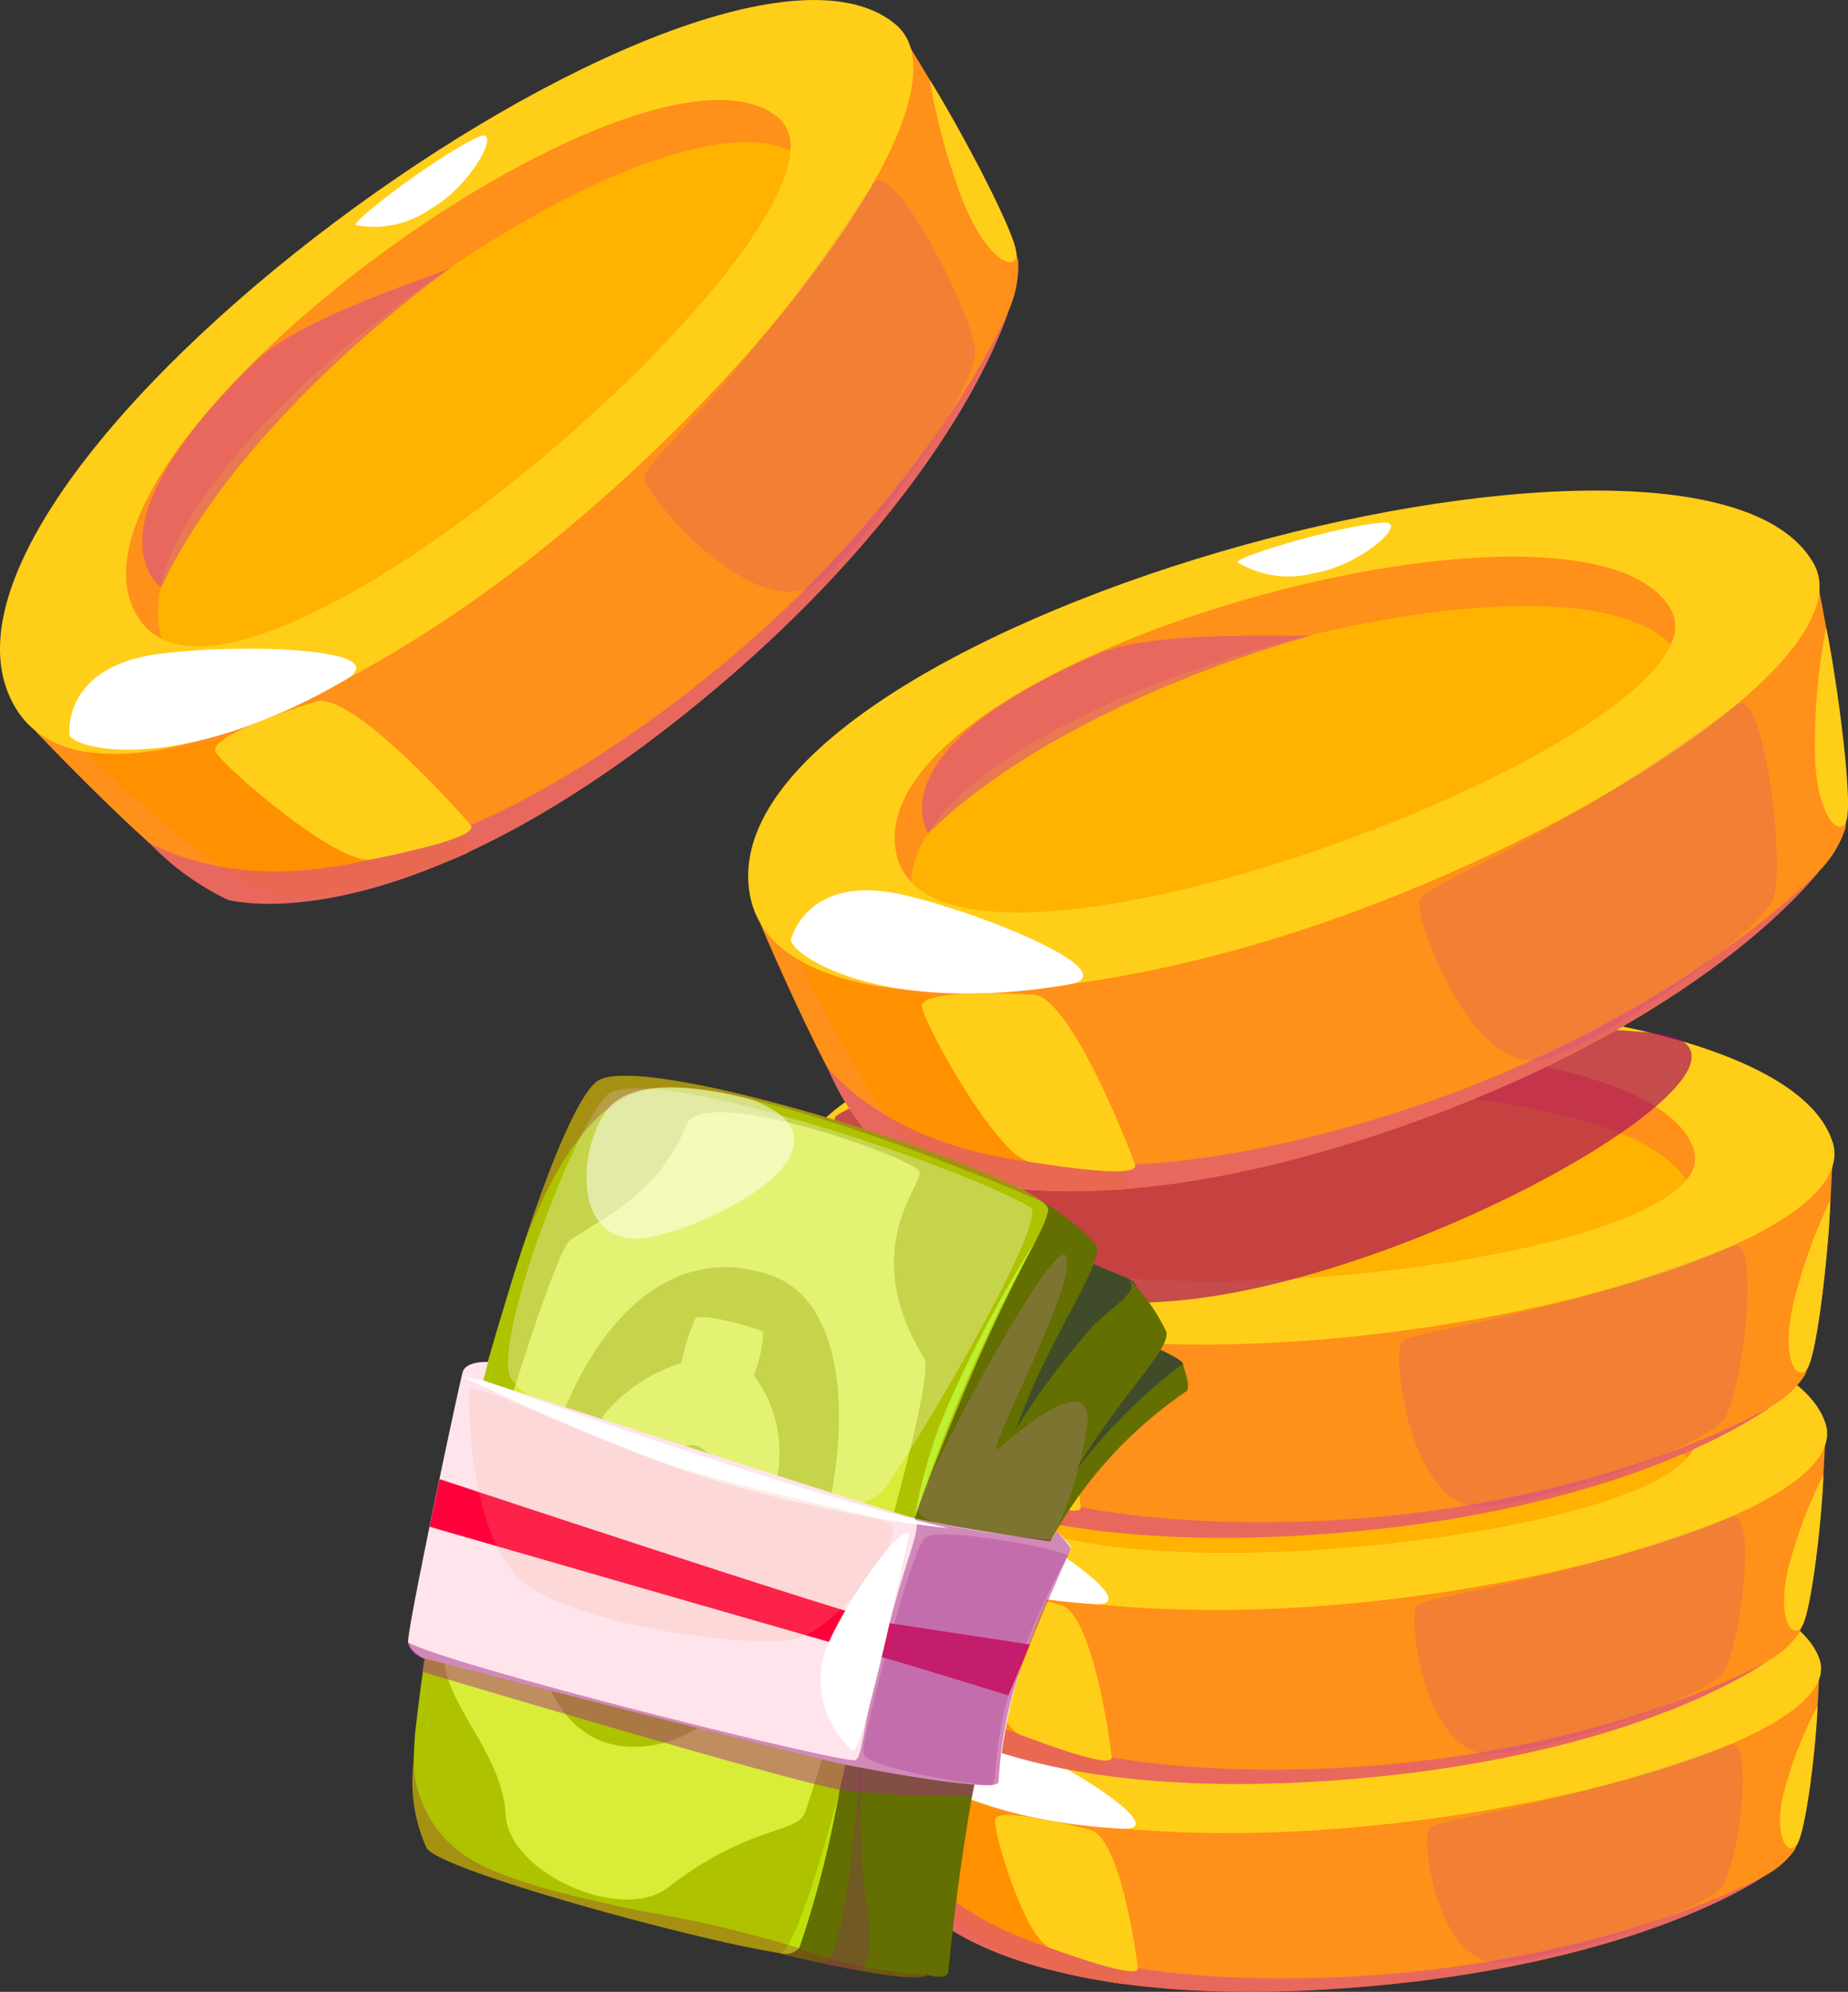 <svg xmlns="http://www.w3.org/2000/svg" xmlns:xlink="http://www.w3.org/1999/xlink" width="75.791" height="81.666" viewBox="0 0 75.791 81.666">
  <rect x="0" y="0" width="75.791" height="81.666" fill="#333333" stroke="none"/>
  <defs>
    <linearGradient id="linear-gradient" x1="-13.232" y1="20.228" x2="-13.212" y2="20.228" gradientUnits="objectBoundingBox">
      <stop offset="0" stop-color="#ff5900"/>
      <stop offset="1" stop-color="#ff9019"/>
    </linearGradient>
    <linearGradient id="linear-gradient-2" x1="-13.181" y1="24.02" x2="-13.181" y2="23.978" gradientUnits="objectBoundingBox">
      <stop offset="0" stop-color="#ffca00"/>
      <stop offset="1" stop-color="#ffce19"/>
    </linearGradient>
    <linearGradient id="linear-gradient-3" x1="-18.371" y1="35.673" x2="-18.371" y2="35.614" xlink:href="#linear-gradient"/>
    <linearGradient id="linear-gradient-4" x1="-53.842" y1="207.306" x2="-53.761" y2="207.306" xlink:href="#linear-gradient-2"/>
    <linearGradient id="linear-gradient-5" x1="-96.636" y1="44.134" x2="-96.636" y2="44.041" xlink:href="#linear-gradient-2"/>
    <linearGradient id="linear-gradient-6" x1="-395.841" y1="52.169" x2="-395.841" y2="52.018" xlink:href="#linear-gradient-2"/>
    <linearGradient id="linear-gradient-7" x1="-12.556" y1="19.247" x2="-12.537" y2="19.247" xlink:href="#linear-gradient"/>
    <linearGradient id="linear-gradient-8" x1="-12.508" y1="22.645" x2="-12.508" y2="22.606" xlink:href="#linear-gradient-2"/>
    <linearGradient id="linear-gradient-9" x1="-17.438" y1="33.606" x2="-17.438" y2="33.551" xlink:href="#linear-gradient"/>
    <linearGradient id="linear-gradient-10" x1="-51.074" y1="186.733" x2="-50.997" y2="186.733" xlink:href="#linear-gradient-2"/>
    <linearGradient id="linear-gradient-11" x1="-90.799" y1="41.025" x2="-90.799" y2="40.94" xlink:href="#linear-gradient-2"/>
    <linearGradient id="linear-gradient-12" x1="-373.499" y1="48.428" x2="-373.499" y2="48.291" xlink:href="#linear-gradient-2"/>
    <linearGradient id="linear-gradient-13" x1="-11.831" y1="18.198" x2="-11.813" y2="18.198" xlink:href="#linear-gradient"/>
    <linearGradient id="linear-gradient-14" x1="-11.783" y1="21.19" x2="-11.783" y2="21.154" xlink:href="#linear-gradient-2"/>
    <linearGradient id="linear-gradient-15" x1="-16.436" y1="31.404" x2="-16.436" y2="31.353" xlink:href="#linear-gradient"/>
    <linearGradient id="linear-gradient-16" x1="-48.122" y1="166.582" x2="-48.049" y2="166.582" xlink:href="#linear-gradient-2"/>
    <linearGradient id="linear-gradient-17" x1="-84.679" y1="37.828" x2="-84.679" y2="37.751" xlink:href="#linear-gradient-2"/>
    <linearGradient id="linear-gradient-18" x1="-350.082" y1="44.621" x2="-350.082" y2="44.497" xlink:href="#linear-gradient-2"/>
    <linearGradient id="linear-gradient-19" x1="-11.318" y1="12.513" x2="-11.302" y2="12.513" xlink:href="#linear-gradient"/>
    <linearGradient id="linear-gradient-20" x1="-11.464" y1="15.711" x2="-11.464" y2="15.676" xlink:href="#linear-gradient-2"/>
    <linearGradient id="linear-gradient-21" x1="-15.988" y1="22.416" x2="-15.988" y2="22.367" xlink:href="#linear-gradient"/>
    <linearGradient id="linear-gradient-22" x1="-45.211" y1="134.05" x2="-45.148" y2="134.05" xlink:href="#linear-gradient-2"/>
    <linearGradient id="linear-gradient-23" x1="-62.829" y1="42.774" x2="-62.829" y2="42.681" xlink:href="#linear-gradient-2"/>
    <linearGradient id="linear-gradient-24" x1="-454.965" y1="40.752" x2="-454.965" y2="40.658" xlink:href="#linear-gradient-2"/>
    <linearGradient id="linear-gradient-25" x1="-11.794" y1="9.444" x2="-11.775" y2="9.444" xlink:href="#linear-gradient"/>
    <linearGradient id="linear-gradient-26" x1="-12.632" y1="11.057" x2="-12.632" y2="11.037" xlink:href="#linear-gradient-2"/>
    <linearGradient id="linear-gradient-27" x1="-17.625" y1="15.317" x2="-17.625" y2="15.29" xlink:href="#linear-gradient"/>
    <linearGradient id="linear-gradient-28" x1="-48.357" y1="69.001" x2="-48.286" y2="69.001" xlink:href="#linear-gradient-2"/>
    <linearGradient id="linear-gradient-29" x1="-48.104" y1="50.901" x2="-48.104" y2="50.769" xlink:href="#linear-gradient-2"/>
    <linearGradient id="linear-gradient-30" x1="-196.277" y1="47.599" x2="-196.277" y2="47.502" xlink:href="#linear-gradient-2"/>
    <linearGradient id="linear-gradient-31" x1="-23.431" y1="8.974" x2="-23.431" y2="8.95" gradientUnits="objectBoundingBox">
      <stop offset="0" stop-color="#427038"/>
      <stop offset="0.994" stop-color="#636f00"/>
    </linearGradient>
    <linearGradient id="linear-gradient-32" x1="-19.01" y1="8.054" x2="-19.01" y2="8.035" gradientUnits="objectBoundingBox">
      <stop offset="0" stop-color="#84a61d"/>
      <stop offset="1" stop-color="#aec200"/>
    </linearGradient>
    <linearGradient id="linear-gradient-33" x1="-40.348" y1="14.565" x2="-40.348" y2="14.524" xlink:href="#linear-gradient-32"/>
    <linearGradient id="linear-gradient-34" x1="-49.392" y1="11.166" x2="-49.392" y2="11.131" xlink:href="#linear-gradient-31"/>
    <linearGradient id="linear-gradient-35" x1="-18.207" y1="16.393" x2="-18.182" y2="16.393" gradientUnits="objectBoundingBox">
      <stop offset="0" stop-color="#f8d5e0"/>
      <stop offset="1" stop-color="#ffe4ec"/>
    </linearGradient>
    <linearGradient id="linear-gradient-36" x1="-20.211" y1="32.294" x2="-20.179" y2="32.294" gradientUnits="objectBoundingBox">
      <stop offset="0" stop-color="#de0086"/>
      <stop offset="1" stop-color="#ff003b"/>
    </linearGradient>
  </defs>
  <g id="coins" transform="translate(0)">
    <g id="Group_255" data-name="Group 255" transform="translate(0 0)">
      <g id="Group_250" data-name="Group 250" transform="translate(35.969 63.567)">
        <path id="Path_4475" data-name="Path 4475" d="M55.693,97.892s.421,2.549.975,4.669l.008.007a7.212,7.212,0,0,0,1.1,2.734c1.1,1.013,5.636,3.874,17.163,3.015,9.076-.678,14.69-3.059,17.046-4.587a.6.6,0,0,0,.064-.039,3.529,3.529,0,0,0,1.172-1.027c.894-1.958,1.026-7.817,1.026-7.817Z" transform="translate(-55.587 -90.379)" fill="url(#linear-gradient)"/>
        <path id="Path_4476" data-name="Path 4476" d="M94.206,93.291c1.009,2.951-10.136,6.319-20.514,7-9.34.616-18.494-1.07-18.131-4.874C56.316,87.475,91.931,86.638,94.206,93.291Z" transform="translate(-55.55 -88.825)" fill="url(#linear-gradient-2)"/>
        <path id="Path_4477" data-name="Path 4477" d="M63.005,96.7c2.581,3.96,24.7,1.719,27.623-1.544a.961.961,0,0,0,.286-1.034c-1.776-4.8-27.448-4.165-28.143,1.546A1.492,1.492,0,0,0,63.005,96.7Z" transform="translate(-57.411 -89.363)" fill="url(#linear-gradient-3)"/>
        <path id="Path_4478" data-name="Path 4478" d="M63.093,97.22c2.581,3.961,24.7,1.721,27.623-1.543C87.774,91.5,64.945,92.137,63.093,97.22Z" transform="translate(-57.497 -89.884)" fill="#ffb300"/>
        <path id="Path_4479" data-name="Path 4479" d="M98.359,99.56c1.081-.394.355,5.03-.332,5.861s-6.16,2.806-8.912,3.067-3.427-5.091-3.043-5.514S90.965,102.284,98.359,99.56Z" transform="translate(-63.405 -91.591)" fill="#ba40a4" opacity="0.2" style="mix-blend-mode: normal;isolation: isolate"/>
        <path id="Path_4480" data-name="Path 4480" d="M65.982,109.669c.927.113-1.309-5.363-1.734-5.986s-4.42-.771-7.225-2.957c0,0,1.093,4.943,2.3,6.457C60.509,108.674,65.153,109.565,65.982,109.669Z" transform="translate(-55.93 -91.897)" fill="#ff9000"/>
        <path id="Path_4481" data-name="Path 4481" d="M65.905,102.733c2.152.122-1.993-2.525-4.725-3.72-2.78-1.218-4,.088-4.268.451S59.118,102.343,65.905,102.733Z" transform="translate(-55.896 -91.324)" fill="#fff"/>
        <path id="Path_4482" data-name="Path 4482" d="M95.924,90.273c3.911,1.119-7.411.441-9.013.194S88.464,88.133,95.924,90.273Z" transform="translate(-63.542 -88.952)" fill="url(#linear-gradient-4)"/>
        <path id="Path_4483" data-name="Path 4483" d="M71.771,91.637c2.136-.3,6.9.937,7.3.951s-8.63.031-14.631,3.011C64.437,95.6,63.234,92.853,71.771,91.637Z" transform="translate(-57.829 -89.538)" fill="#d340a4" opacity="0.5" style="mix-blend-mode: normal;isolation: isolate"/>
        <path id="Path_4484" data-name="Path 4484" d="M57.017,105.256a7.216,7.216,0,0,0,1.1,2.734c1.1,1.011,5.636,3.874,17.159,3.017,9.08-.679,14.695-3.061,17.05-4.59-.829.444-7.942,4.081-19.256,4.195C60.787,110.74,57.815,106.464,57.017,105.256Z" transform="translate(-55.929 -93.067)" fill="#d340a4" opacity="0.5" style="mix-blend-mode: normal;isolation: isolate"/>
        <path id="Path_4485" data-name="Path 4485" d="M65.966,104.05c1.26.32,1.93,5.248,1.964,5.686s-2.5-.44-3.569-.823-2.383-4.806-2.279-5.3S65.209,103.859,65.966,104.05Z" transform="translate(-57.235 -92.599)" fill="url(#linear-gradient-5)"/>
        <path id="Path_4486" data-name="Path 4486" d="M107.011,97.424a16.4,16.4,0,0,0-1.267,3.138c-.64,2.056,0,3.039.4,2.576S106.973,98.849,107.011,97.424Z" transform="translate(-68.439 -91.045)" fill="url(#linear-gradient-6)"/>
        <path id="Path_4487" data-name="Path 4487" d="M86.834,89.244c1,.128-1.076,1.08-2.722.96a3.682,3.682,0,0,1-2.444-.827A19.983,19.983,0,0,1,86.834,89.244Z" transform="translate(-62.292 -88.908)" fill="#fff"/>
      </g>
      <g id="Group_251" data-name="Group 251" transform="translate(34.293 53.302)">
        <path id="Path_4488" data-name="Path 4488" d="M53.449,84.86s.464,2.806,1.065,5.14l.009.009A8.221,8.221,0,0,0,55.7,93.015c1.164,1.117,5.937,4.286,18,3.434,9.5-.674,15.369-3.236,17.833-4.891a.343.343,0,0,0,.064-.041A3.731,3.731,0,0,0,92.829,90.4c.938-2.144,1.086-8.578,1.086-8.578Z" transform="translate(-53.332 -76.751)" fill="url(#linear-gradient-7)"/>
        <path id="Path_4489" data-name="Path 4489" d="M93.87,80.053c1.051,3.248-10.626,6.864-21.5,7.533-9.794.6-19.415-1.321-19.068-5.5C54.027,73.325,91.491,72.7,93.87,80.053Z" transform="translate(-53.291 -74.986)" fill="url(#linear-gradient-8)"/>
        <path id="Path_4490" data-name="Path 4490" d="M61.13,83.539c2.737,4.373,25.927,2.088,28.991-1.475a1.086,1.086,0,0,0,.3-1.134C88.551,75.621,61.56,76.113,60.872,82.4A1.728,1.728,0,0,0,61.13,83.539Z" transform="translate(-55.245 -75.58)" fill="url(#linear-gradient-9)"/>
        <path id="Path_4491" data-name="Path 4491" d="M61.223,84.114c2.738,4.373,25.928,2.088,28.991-1.475C87.125,78.014,63.135,78.528,61.223,84.114Z" transform="translate(-55.339 -76.155)" fill="#ffb300"/>
        <path id="Path_4492" data-name="Path 4492" d="M98.243,86.967c1.131-.428.37,5.522-.351,6.424s-6.442,3.023-9.324,3.288-3.6-5.6-3.2-6.065S90.495,89.9,98.243,86.967Z" transform="translate(-61.546 -78.074)" fill="#ba40a4" opacity="0.2" style="mix-blend-mode: normal;isolation: isolate"/>
        <path id="Path_4493" data-name="Path 4493" d="M64.328,97.759c.97.132-1.408-5.886-1.858-6.574s-4.644-.881-7.608-3.3c0,0,1.189,5.438,2.467,7.107C58.584,96.63,63.458,97.64,64.328,97.759Z" transform="translate(-53.696 -78.316)" fill="#ff9000"/>
        <path id="Path_4494" data-name="Path 4494" d="M64.2,90.158c2.26.152-2.11-2.785-4.986-4.123-2.931-1.364-4.2.064-4.484.463S57.078,89.677,64.2,90.158Z" transform="translate(-53.658 -77.69)" fill="#fff"/>
        <path id="Path_4495" data-name="Path 4495" d="M95.677,76.7c4.1,1.268-7.782.425-9.469.137S87.838,74.272,95.677,76.7Z" transform="translate(-61.679 -75.142)" fill="url(#linear-gradient-10)"/>
        <path id="Path_4496" data-name="Path 4496" d="M70.309,78.014c2.245-.317,7.25,1.091,7.672,1.108s-9.069-.033-15.358,3.2C62.623,82.319,61.338,79.284,70.309,78.014Z" transform="translate(-55.684 -75.756)" fill="#d340a4" opacity="0.5" style="mix-blend-mode: normal;isolation: isolate"/>
        <path id="Path_4497" data-name="Path 4497" d="M54.895,92.857a8.218,8.218,0,0,0,1.177,3.007c1.163,1.118,5.936,4.286,18,3.434,9.5-.673,15.369-3.235,17.834-4.891-.868.481-8.308,4.406-20.151,4.446C58.891,98.9,55.744,94.189,54.895,92.857Z" transform="translate(-53.705 -79.6)" fill="#d340a4" opacity="0.5" style="mix-blend-mode: normal;isolation: isolate"/>
        <path id="Path_4498" data-name="Path 4498" d="M64.279,91.6c1.324.362,2.057,5.769,2.093,6.25s-2.62-.5-3.745-.928-2.533-5.291-2.433-5.83S63.482,91.389,64.279,91.6Z" transform="translate(-55.072 -79.1)" fill="url(#linear-gradient-11)"/>
        <path id="Path_4499" data-name="Path 4499" d="M107.31,84.654a18.336,18.336,0,0,0-1.331,3.437c-.674,2.249-.007,3.334.417,2.827S107.268,86.219,107.31,84.654Z" transform="translate(-66.82 -77.482)" fill="url(#linear-gradient-12)"/>
        <path id="Path_4500" data-name="Path 4500" d="M86.127,75.483c1.054.152-1.128,1.182-2.858,1.036a3.746,3.746,0,0,1-2.569-.935C80.554,75.4,84.391,75.236,86.127,75.483Z" transform="translate(-60.366 -75.082)" fill="#fff"/>
      </g>
      <g id="Group_252" data-name="Group 252" transform="translate(32.291 41.016)">
        <path id="Path_4501" data-name="Path 4501" d="M50.773,69.311s.519,3.129,1.177,5.732l.009.009a9.556,9.556,0,0,0,1.27,3.351c1.239,1.249,6.3,4.8,19,3.962C82.224,81.7,88.4,78.913,91,77.1c.03-.019.053-.036.068-.045a3.956,3.956,0,0,0,1.3-1.228c.99-2.371,1.155-9.529,1.155-9.529Z" transform="translate(-50.638 -60.457)" fill="url(#linear-gradient-13)"/>
        <path id="Path_4502" data-name="Path 4502" d="M93.468,64.263c1.1,3.629-11.209,7.54-22.679,8.184-10.332.582-20.514-1.644-20.191-6.3C51.284,56.366,90.965,56.03,93.468,64.263Z" transform="translate(-50.591 -58.424)" fill="url(#linear-gradient-14)"/>
        <path id="Path_4503" data-name="Path 4503" d="M58.893,67.827c2.927,4.892,27.393,2.562,30.623-1.376a1.249,1.249,0,0,0,.312-1.26c-1.973-5.946-30.543-5.655-31.218,1.368A2.019,2.019,0,0,0,58.893,67.827Z" transform="translate(-52.658 -59.087)" fill="url(#linear-gradient-15)"/>
        <path id="Path_4504" data-name="Path 4504" d="M58.995,68.469c2.928,4.893,27.393,2.563,30.623-1.375C86.353,61.907,60.972,62.253,58.995,68.469Z" transform="translate(-52.761 -59.73)" fill="#ffb300"/>
        <path id="Path_4505" data-name="Path 4505" d="M98.1,71.981c1.193-.465.385,6.133-.374,7.128s-6.782,3.3-9.813,3.565-3.811-6.246-3.389-6.753S89.936,75.167,98.1,71.981Z" transform="translate(-59.326 -61.918)" fill="#ba40a4" opacity="0.2" style="mix-blend-mode: normal;isolation: isolate"/>
        <path id="Path_4506" data-name="Path 4506" d="M62.362,83.614c1.023.156-1.527-6.541-2.007-7.308s-4.914-1.021-8.069-3.744c0,0,1.309,6.058,2.673,7.923C56.3,82.314,61.444,83.475,62.362,83.614Z" transform="translate(-51.029 -62.074)" fill="#ff9000"/>
        <path id="Path_4507" data-name="Path 4507" d="M62.18,75.184c2.388.189-2.245-3.116-5.3-4.634-3.113-1.547-4.447.03-4.739.475S54.649,74.585,62.18,75.184Z" transform="translate(-50.986 -61.383)" fill="#fff"/>
        <path id="Path_4508" data-name="Path 4508" d="M95.381,60.474c4.334,1.454-8.225.4-10.011.063S87.088,57.691,95.381,60.474Z" transform="translate(-59.453 -58.618)" fill="url(#linear-gradient-16)"/>
        <path id="Path_4509" data-name="Path 4509" d="M68.558,61.726c2.378-.335,7.679,1.285,8.125,1.309s-9.592-.124-16.224,3.423C60.458,66.459,59.076,63.057,68.558,61.726Z" transform="translate(-53.12 -59.265)" fill="#d340a4" opacity="0.5" style="mix-blend-mode: normal;isolation: isolate"/>
        <path id="Path_4510" data-name="Path 4510" d="M52.371,78.1a9.55,9.55,0,0,0,1.27,3.35c1.239,1.25,6.3,4.8,19,3.962,10-.663,16.174-3.45,18.769-5.263-.914.524-8.745,4.808-21.211,4.75C56.645,84.834,53.28,79.584,52.371,78.1Z" transform="translate(-51.051 -63.503)" fill="#d340a4" opacity="0.5" style="mix-blend-mode: normal;isolation: isolate"/>
        <path id="Path_4511" data-name="Path 4511" d="M62.269,76.791c1.4.413,2.214,6.418,2.255,6.952s-2.764-.579-3.955-1.062-2.717-5.9-2.613-6.495S61.432,76.542,62.269,76.791Z" transform="translate(-52.491 -62.96)" fill="url(#linear-gradient-17)"/>
        <path id="Path_4512" data-name="Path 4512" d="M107.664,69.454a20.94,20.94,0,0,0-1.408,3.811c-.711,2.493-.009,3.7.437,3.143S107.618,71.2,107.664,69.454Z" transform="translate(-64.885 -61.272)" fill="url(#linear-gradient-18)"/>
        <path id="Path_4513" data-name="Path 4513" d="M85.28,59.027c1.114.177-1.191,1.311-3.02,1.133a3.944,3.944,0,0,1-2.725-1.07C79.376,58.885,83.442,58.736,85.28,59.027Z" transform="translate(-58.063 -58.538)" fill="#fff"/>
      </g>
      <path id="Path_4514" data-name="Path 4514" d="M86.623,60.07c7.042.567-8.971,10.084-19.431,11s-14.376-6.923-13.95-7.542S65.536,58.373,86.623,60.07Z" transform="translate(-18.977 -17.736)" fill="#a30067" opacity="0.63" style="mix-blend-mode: normal;isolation: isolate"/>
      <g id="Group_253" data-name="Group 253" transform="translate(30.683 20.113)">
        <path id="Path_4515" data-name="Path 4515" d="M49.109,49.066S50.494,52.34,51.873,55l.011.007a11.037,11.037,0,0,0,2.2,3.307c1.6,1.033,7.7,3.567,20.458-.668,10.1-3.362,15.761-8.057,17.976-10.746.027-.027.045-.053.059-.067a4.5,4.5,0,0,0,1.024-1.7C94.015,42.246,92.3,34.27,92.3,34.27Z" transform="translate(-48.6 -31.284)" fill="url(#linear-gradient-19)"/>
        <path id="Path_4516" data-name="Path 4516" d="M92.119,33.229c2.107,3.726-9.641,11.362-21.284,15.128-10.422,3.372-21.394,3.63-22.34-1.53C46.494,35.93,87.323,24.753,92.119,33.229Z" transform="translate(-48.423 -30.245)" fill="url(#linear-gradient-20)"/>
        <path id="Path_4517" data-name="Path 4517" d="M57.2,47.23c4.318,4.569,28.843-4.505,31.148-9.73a1.5,1.5,0,0,0-.012-1.484c-3.631-6.055-33,2.021-31.77,9.9A2.4,2.4,0,0,0,57.2,47.23Z" transform="translate(-50.517 -31.189)" fill="url(#linear-gradient-21)"/>
        <path id="Path_4518" data-name="Path 4518" d="M57.437,47.933C61.755,52.5,86.28,43.428,88.585,38.2,83.813,33.343,57.758,40.592,57.437,47.933Z" transform="translate(-50.75 -31.892)" fill="#ffb300"/>
        <path id="Path_4519" data-name="Path 4519" d="M98.548,42.055c1.117-.837,2.018,6.665,1.495,7.966s-6.146,5.417-9.2,6.515-5.587-5.831-5.288-6.5S90.928,47.766,98.548,42.055Z" transform="translate(-58.003 -33.278)" fill="#ba40a4" opacity="0.2" style="mix-blend-mode: normal;isolation: isolate"/>
        <path id="Path_4520" data-name="Path 4520" d="M64.511,65.6c1.085-.1-3.325-6.719-4.024-7.429s-5.284.181-9.24-1.952c0,0,2.985,6.25,4.878,7.918C57.984,65.772,63.537,65.688,64.511,65.6Z" transform="translate(-49.152 -36.951)" fill="#ff9000"/>
        <path id="Path_4521" data-name="Path 4521" d="M62.158,56.205c2.492-.424-3.137-2.809-6.667-3.659-3.594-.864-4.518,1.215-4.695,1.774S54.321,57.539,62.158,56.205Z" transform="translate(-49.034 -35.949)" fill="#fff"/>
        <path id="Path_4522" data-name="Path 4522" d="M92.348,30.82c4.9.432-8.423,2.685-10.359,2.8S83,29.995,92.348,30.82Z" transform="translate(-56.944 -30.363)" fill="url(#linear-gradient-22)"/>
        <path id="Path_4523" data-name="Path 4523" d="M65.3,38.994c2.349-1.008,8.247-.653,8.713-.747s-9.9,2.449-15.72,8.118C58.3,46.366,55.952,43.008,65.3,38.994Z" transform="translate(-50.905 -32.311)" fill="#d340a4" opacity="0.5" style="mix-blend-mode: normal;isolation: isolate"/>
        <path id="Path_4524" data-name="Path 4524" d="M52.85,59.4a11.037,11.037,0,0,0,2.2,3.307c1.6,1.033,7.7,3.567,20.458-.668,10.106-3.359,15.761-8.058,17.976-10.746-.811.823-7.781,7.608-20.616,10.827C59.025,65.6,54.18,60.779,52.85,59.4Z" transform="translate(-49.566 -35.68)" fill="#d340a4" opacity="0.5" style="mix-blend-mode: normal;isolation: isolate"/>
        <path id="Path_4525" data-name="Path 4525" d="M62.591,58.083c1.545.081,3.994,6.41,4.179,6.98s-2.973.094-4.317-.119-4.366-5.7-4.425-6.382S61.666,58.036,62.591,58.083Z" transform="translate(-50.903 -37.42)" fill="url(#linear-gradient-23)"/>
        <path id="Path_4526" data-name="Path 4526" d="M107.861,37.81a25.13,25.13,0,0,0-.462,4.6c-.082,2.947.964,4.092,1.281,3.354S108.271,39.752,107.861,37.81Z" transform="translate(-63.649 -32.198)" fill="url(#linear-gradient-24)"/>
        <path id="Path_4527" data-name="Path 4527" d="M81.415,32.018c1.2-.11-.878,1.775-2.817,2.073a4.014,4.014,0,0,1-3.1-.441C75.28,33.465,79.438,32.195,81.415,32.018Z" transform="translate(-55.411 -30.702)" fill="#fff"/>
      </g>
      <g id="Group_254" data-name="Group 254">
        <path id="Path_4528" data-name="Path 4528" d="M9.034,33.467s2.444,2.582,4.665,4.585l.013,0a11.089,11.089,0,0,0,3.222,2.327c1.858.407,8.466.643,18.93-7.791,8.29-6.684,11.94-13.064,13.074-16.359.016-.035.024-.065.031-.083a4.5,4.5,0,0,0,.362-1.955c-.626-2.842-5.026-9.713-5.026-9.713Z" transform="translate(-7.571 -3.481)" fill="url(#linear-gradient-25)"/>
        <path id="Path_4529" data-name="Path 4529" d="M43.793,4.134c3.279,2.752-5.051,14.019-14.64,21.627-8.579,6.806-18.767,10.892-21.459,6.388C2,22.642,36.333-2.127,43.793,4.134Z" transform="translate(-7.061 -3.132)" fill="url(#linear-gradient-26)"/>
        <path id="Path_4530" data-name="Path 4530" d="M15.5,30.752c5.644,2.766,25.437-14.323,25.768-20.021a1.5,1.5,0,0,0-.528-1.383c-5.524-4.4-30.206,13.45-26.291,20.4A2.4,2.4,0,0,0,15.5,30.752Z" transform="translate(-8.861 -4.559)" fill="url(#linear-gradient-27)"/>
        <path id="Path_4531" data-name="Path 4531" d="M15.955,31.353C21.6,34.119,41.392,17.03,41.723,11.332,35.55,8.449,13.685,24.364,15.955,31.353Z" transform="translate(-9.315 -5.16)" fill="#ffb300"/>
        <path id="Path_4532" data-name="Path 4532" d="M52.071,13.236c.754-1.176,4.225,5.536,4.19,6.938S52.4,27.4,49.925,29.5s-7.275-3.5-7.23-4.236S46.934,21.251,52.071,13.236Z" transform="translate(-16.261 -5.706)" fill="#ba40a4" opacity="0.2" style="mix-blend-mode: normal;isolation: isolate"/>
        <path id="Path_4533" data-name="Path 4533" d="M27.449,48.32c.981-.473-5.468-5.129-6.371-5.549s-4.886,2.021-9.336,1.406c0,0,4.985,4.808,7.342,5.708C21.4,50.765,26.568,48.742,27.449,48.32Z" transform="translate(-8.27 -13.354)" fill="#ff9000"/>
        <path id="Path_4534" data-name="Path 4534" d="M22.2,40.274c2.185-1.271-3.923-1.531-7.529-1.09-3.669.45-3.807,2.719-3.775,3.306S15.322,44.27,22.2,40.274Z" transform="translate(-8.05 -12.389)" fill="#fff"/>
        <path id="Path_4535" data-name="Path 4535" d="M41.65,5.148c4.737-1.311-6.95,5.464-8.724,6.247S32.6,7.649,41.65,5.148Z" transform="translate(-13.569 -3.609)" fill="url(#linear-gradient-28)"/>
        <path id="Path_4536" data-name="Path 4536" d="M19.679,21.677c1.847-1.768,7.5-3.5,7.9-3.751S19.162,23.687,15.7,31.035C15.7,31.035,12.326,28.711,19.679,21.677Z" transform="translate(-9.092 -6.95)" fill="#d340a4" opacity="0.5" style="mix-blend-mode: normal;isolation: isolate"/>
        <path id="Path_4537" data-name="Path 4537" d="M15.343,42.147a11.045,11.045,0,0,0,3.222,2.327c1.858.407,8.465.642,18.93-7.792C45.784,30,49.435,23.615,50.568,20.321c-.472,1.056-4.626,9.85-15.518,17.362C23.3,45.791,17.071,42.974,15.343,42.147Z" transform="translate(-9.2 -7.57)" fill="#d340a4" opacity="0.5" style="mix-blend-mode: normal;isolation: isolate"/>
        <path id="Path_4538" data-name="Path 4538" d="M23.076,41.9c1.476-.464,5.986,4.606,6.36,5.074s-2.752,1.13-4.083,1.4-6.085-3.812-6.38-4.427S22.192,42.184,23.076,41.9Z" transform="translate(-10.132 -13.135)" fill="url(#linear-gradient-29)"/>
        <path id="Path_4539" data-name="Path 4539" d="M58.47,7.555a25.125,25.125,0,0,0,1.178,4.47c.954,2.787,2.337,3.494,2.375,2.693S59.535,9.23,58.47,7.555Z" transform="translate(-20.335 -4.274)" fill="url(#linear-gradient-30)"/>
        <path id="Path_4540" data-name="Path 4540" d="M31.717,10.7c1.086-.521-.2,1.97-1.914,2.928a4.02,4.02,0,0,1-3.058.673C26.476,14.208,29.925,11.563,31.717,10.7Z" transform="translate(-12.14 -5.069)" fill="#fff"/>
      </g>
    </g>
    <g id="Group_247" data-name="Group 247" transform="translate(16.741 44.108)">
      <path id="Path_4446" data-name="Path 4446" d="M70.139,78.14c-.113-.32-2.123-1.07-2.123-1.07l-4.581,6.586L64.874,84Z" transform="translate(-38.358 -66.33)" fill="#404c29"/>
      <path id="Path_4447" data-name="Path 4447" d="M67.42,73.6,65.989,73,61.571,79.9l.388,2.494,5.857-7.535S68.022,73.846,67.42,73.6Z" transform="translate(-37.876 -65.279)" fill="#404c29"/>
      <path id="Path_4448" data-name="Path 4448" d="M42.442,98.917s2.582.72,5.34,1.373a.006.006,0,0,0,.008,0h0c2.892.69,5.977,1.312,6.46.962.555-.4.907-6.941,3.234-14.451S64.3,75.959,64.029,74.882a7.683,7.683,0,0,0-1.55-2.176c.4.495-.159.776-1.337,1.818A28.994,28.994,0,0,0,57.854,78.9c1.31-3.714,3.71-6.93,3.29-7.584a.068.068,0,0,1-.014-.019c0-.005-.007-.006-.009-.01a9.474,9.474,0,0,0-2.176-1.731h0l-8.952.806L42.516,98.642Z" transform="translate(-32.937 -64.39)" fill="url(#linear-gradient-31)"/>
      <path id="Path_4449" data-name="Path 4449" d="M29.987,89.546c-.03.387-.049.758-.06,1.112a.088.088,0,0,0,0,.034,6.657,6.657,0,0,0,.534,3.57c.656.945,10.953,3.721,14.088,4.229a.006.006,0,0,0,.008,0h0a3.51,3.51,0,0,0,.812.078.452.452,0,0,0,.279-.236c1.044-1.58,2.17-10.738,5.271-18.822C54.3,70.706,55.728,69.3,55.953,68.1c.018-.09-.067-.2-.24-.343h0c-2.017-1.608-15.957-6.072-18.16-5-.74.357-1.947,3.15-3.18,6.946a.11.11,0,0,0-.012.034c-.249.759-.5,1.555-.742,2.38l-.01.042-.005.007A95.188,95.188,0,0,0,29.987,89.546Z" transform="translate(-29.703 -62.593)" fill="url(#linear-gradient-32)"/>
      <path id="Path_4450" data-name="Path 4450" d="M51.315,74.69c.623,1.007-4.566,17.856-4.906,18.668s-2.329.5-5.605,3.036c-1.885,1.463-6.52-.586-6.651-2.969s-2.208-4.3-2.488-6.069,4.285-16.772,5.1-17.469,3.624-1.741,4.788-4.756c.679-1.76,9.411,1.383,9.568,1.912S48.557,70.237,51.315,74.69Z" transform="translate(-30.152 -63.111)" fill="#d8ec38"/>
      <path id="Path_4451" data-name="Path 4451" d="M46.286,73.518c5.944,2.106,1.494,19.906-6.019,19.3S36.815,70.161,46.286,73.518Z" transform="translate(-31.369 -65.324)" fill="url(#linear-gradient-33)"/>
      <path id="Path_4452" data-name="Path 4452" d="M44.166,82.979c.911-.656.43-1.4-.223-1.748s-3.421,1.3-3.828,1.216a8.5,8.5,0,0,1-.108-2.438,6.665,6.665,0,0,1,3.235-2.194,9.47,9.47,0,0,1,.574-1.84c.351-.212,2.379.366,2.777.556a5.374,5.374,0,0,1-.382,1.787,5.242,5.242,0,0,1,.343,5.785c-1.433,2-4.675.223-5.313.679s.322,2.211,1.156,2.357c.058,0,.115.006.174,0,.775-.085,1.529-1.534,2.008-1.613a1.856,1.856,0,0,1,1.613,1.479c.023.663-2.129,1.517-3.662,1.766a3.71,3.71,0,0,1-.575,1.136s-1.214-.045-1.326-.314a9.075,9.075,0,0,1,.22-1.292,8.231,8.231,0,0,1-1.891-4.234C38.865,82.668,43.262,83.63,44.166,82.979Z" transform="translate(-32.037 -66.036)" fill="#d8ec38"/>
      <path id="Path_4453" data-name="Path 4453" d="M67.634,71.9a.068.068,0,0,0,.014.019.069.069,0,0,1,.025.021A.392.392,0,0,0,67.634,71.9Z" transform="translate(-39.442 -64.996)" fill="#912774" opacity="0.3" style="mix-blend-mode: normal;isolation: isolate"/>
      <path id="Path_4454" data-name="Path 4454" d="M52.472,108.58c1.11-.076,1.372-6.7,1.737-8.782a29.354,29.354,0,0,0,.034,5.843c.375,2.119.3,3.352-.49,3.2S52.472,108.58,52.472,108.58Z" transform="translate(-35.527 -72.198)" fill="#912774" opacity="0.3" style="mix-blend-mode: normal;isolation: isolate"/>
      <path id="Path_4455" data-name="Path 4455" d="M56.573,68.162c.725.418-3.831,8.417-5.922,11.451s-14.848-2.9-15.43-4.546,2.55-10.052,3.969-11.491S53.393,66.319,56.573,68.162Z" transform="translate(-31.055 -62.77)" fill="#fff" opacity="0.3" style="mix-blend-mode: normal;isolation: isolate"/>
      <path id="Path_4456" data-name="Path 4456" d="M68.831,78.513c.1.47.292.844.156,1.11A17.66,17.66,0,0,0,63.066,86.4c-2.84,5.231-3.811,16.658-3.864,17.035s-.832.132-.832.132a146.336,146.336,0,0,1,3.454-15.739C63.635,82.126,68.831,78.513,68.831,78.513Z" transform="translate(-37.05 -66.703)" fill="url(#linear-gradient-34)"/>
      <path id="Path_4457" data-name="Path 4457" d="M56.23,85.352a3.888,3.888,0,0,1,.58.625c.058.151-1.063,1.927-1.979,4.712a22.384,22.384,0,0,0-.989,4.934c-.117.481-5.317-.515-6.282-.7s-17.3-4.364-17.3-4.364-.556-.243-.633-.657,2.1-10.619,2.238-11.082,1.043-.411,1.043-.411l-.2.76S48.852,84.43,50.4,84.814s5.584.958,5.584.958Z" transform="translate(-29.629 -66.676)" fill="url(#linear-gradient-35)"/>
      <path id="Path_4458" data-name="Path 4458" d="M55.433,91.665s-4.586-.7-5.763-.876-18.449-5.907-18.449-5.907l-.408,1.955s17.22,4.971,18.5,5.329,5.239,1.587,5.239,1.587Z" transform="translate(-29.935 -68.347)" fill="url(#linear-gradient-36)"/>
      <path id="Path_4459" data-name="Path 4459" d="M50.4,87.045c.3.447-.221,1.174-1.211,4.965s-.9,4.728-1.206,4.948-16.5-3.821-18.351-4.82a.741.741,0,0,0,.633.657l-.076.541s15.077,4.5,17.139,4.838a37.93,37.93,0,0,0,5.429.257l.113-.464s.934.12.973-.115a16.619,16.619,0,0,1,.811-4.368c.754-2.134,2.12-5.062,2.139-5.172s-.561-.729-.561-.729l-.2.332A32.656,32.656,0,0,1,50.4,87.045Z" transform="translate(-29.63 -68.906)" fill="#a42e89" opacity="0.5" style="mix-blend-mode: normal;isolation: isolate"/>
      <path id="Path_4460" data-name="Path 4460" d="M63.18,88.807c-.257-.256-5.294-1.22-5.861-.729s-2.587,8.234-2.527,8.836,5,1.4,5.273,1.288-.024-1.821,1.012-4.708A29.727,29.727,0,0,1,63.18,88.807Z" transform="translate(-36.126 -69.137)" fill="#a42e89" opacity="0.3" style="mix-blend-mode: normal;isolation: isolate"/>
      <path id="Path_4461" data-name="Path 4461" d="M52.6,85.436a53.782,53.782,0,0,1-10.87-2.358c-4.682-1.7-9.135-3.877-9.135-3.877l.883.173S45.7,83.842,52.6,85.436Z" transform="translate(-30.394 -66.881)" fill="#fff"/>
      <path id="Path_4462" data-name="Path 4462" d="M50.294,85.457c.679.582-2.235,4.271-3.852,4.683s-8.391-.41-10.941-2.11-2.527-7.541-2.483-8.058,5.443,2.269,9.077,3.309S49.867,85.095,50.294,85.457Z" transform="translate(-30.502 -67.063)" fill="#f0ae89" opacity="0.2" style="mix-blend-mode: normal;isolation: isolate"/>
      <path id="Path_4463" data-name="Path 4463" d="M56.052,87.9c-.315-.48-2.7,2.9-3.442,4.793a3.857,3.857,0,0,0,1.136,4.1C54.177,96.9,56.052,87.9,56.052,87.9Z" transform="translate(-35.509 -69.114)" fill="#fff"/>
      <path id="Path_4464" data-name="Path 4464" d="M39.1,62.758c-.74.357-1.947,3.15-3.18,6.946.922-2.532,2.673-6.161,5.254-6.58,4.007-.649,16.086,4.631,16.086,4.631C55.243,66.147,41.3,61.683,39.1,62.758Z" transform="translate(-31.253 -62.592)" fill="#911d3d" opacity="0.3" style="mix-blend-mode: normal;isolation: isolate"/>
      <path id="Path_4465" data-name="Path 4465" d="M34.881,75.5l0,0,0-.011Z" transform="translate(-30.985 -65.923)" fill="#911d3d" opacity="0.3" style="mix-blend-mode: normal;isolation: isolate"/>
      <path id="Path_4466" data-name="Path 4466" d="M46.212,63.719c4.414,1.612-.246,4.666-3.817,5.593S39.03,65.7,40.412,64.062,46.212,63.719,46.212,63.719Z" transform="translate(-32.174 -62.758)" fill="#fff" opacity="0.5" style="mix-blend-mode: normal;isolation: isolate"/>
      <path id="Path_4467" data-name="Path 4467" d="M63.309,84.153A15.365,15.365,0,0,0,64.771,79.3c.056-1.983-2.705.3-3.615,1.105s3.105-6.463,2.76-7.811S57.889,81.981,57.809,82.9,63.309,84.153,63.309,84.153Z" transform="translate(-36.905 -65.144)" fill="#be81a9" opacity="0.3" style="mix-blend-mode: normal;isolation: isolate"/>
      <path id="Path_4468" data-name="Path 4468" d="M57.627,83.079A20.1,20.1,0,0,1,59.3,77.772a51.664,51.664,0,0,1,3.3-6.086A67.951,67.951,0,0,0,57.627,83.079Z" transform="translate(-36.858 -64.94)" fill="#beef31"/>
      <path id="Path_4469" data-name="Path 4469" d="M52.637,102.047s-1.654,6.476-2.439,6.694a.723.723,0,0,0,.785-.214A42.982,42.982,0,0,0,52.637,102.047Z" transform="translate(-34.94 -72.779)" fill="#bee009"/>
      <path id="Path_4470" data-name="Path 4470" d="M29.925,100.472a6.656,6.656,0,0,0,.534,3.57c.657.944,10.954,3.721,14.089,4.23a.006.006,0,0,0,.008,0h0c2.892.69,5.977,1.312,6.46.962a18.174,18.174,0,0,1-5.371-1.122,50.321,50.321,0,0,0-6.367-1.491c-2.75-.57-5.594-1.24-7.077-2.165A4.814,4.814,0,0,1,29.925,100.472Z" transform="translate(-29.703 -72.372)" fill="#911d3d" opacity="0.3" style="mix-blend-mode: normal;isolation: isolate"/>
    </g>
  </g>
</svg>
